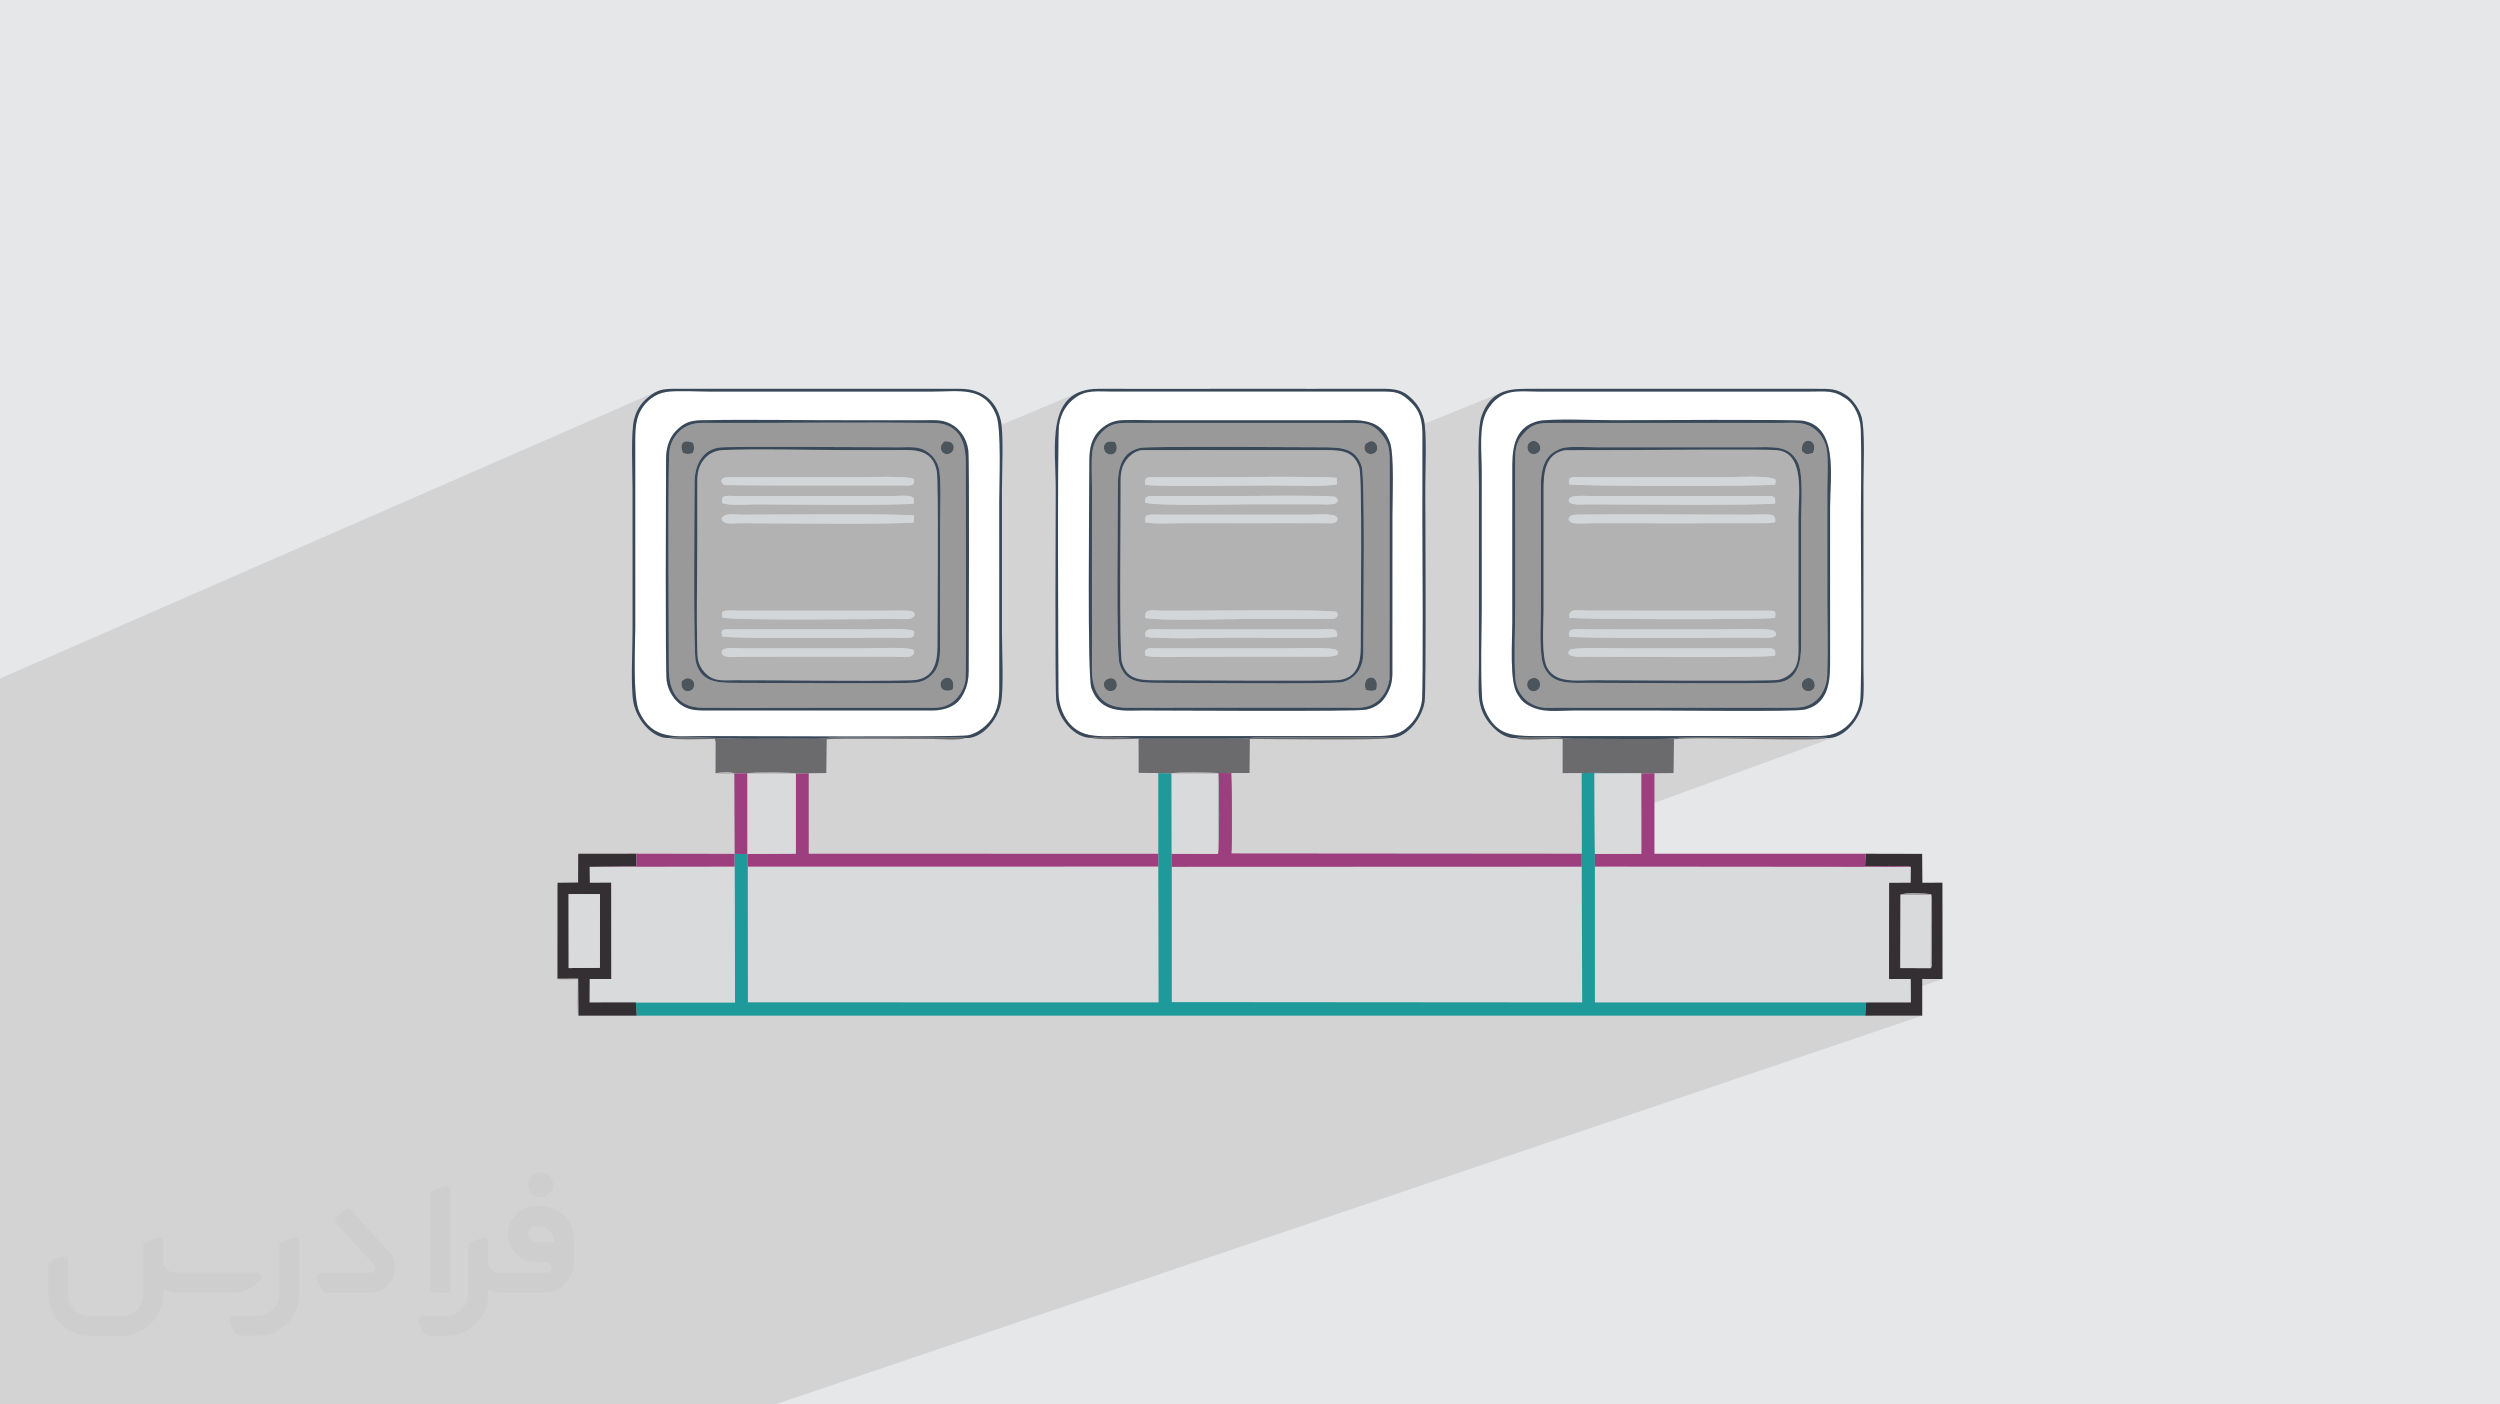<?xml version="1.0" encoding="UTF-8"?>
<!DOCTYPE svg PUBLIC "-//W3C//DTD SVG 1.0//EN" "http://www.w3.org/TR/2001/REC-SVG-20010904/DTD/svg10.dtd">
<!-- Creator: CorelDRAW -->
<svg xmlns="http://www.w3.org/2000/svg" xml:space="preserve" width="94.192mm" height="52.917mm" version="1.0" style="shape-rendering:geometricPrecision; text-rendering:geometricPrecision; image-rendering:optimizeQuality; fill-rule:evenodd; clip-rule:evenodd"
viewBox="0 0 9404.92 5283.66"
 xmlns:xlink="http://www.w3.org/1999/xlink"
 xmlns:xodm="http://www.corel.com/coreldraw/odm/2003">
 <defs>
  <style type="text/css">
   <![CDATA[
    .fil3 {fill:#D9DADB}
    .fil7 {fill:#1F9A9A}
    .fil9 {fill:#332F32}
    .fil11 {fill:#394859}
    .fil13 {fill:#4C545C}
    .fil10 {fill:#6B6B6E}
    .fil14 {fill:#88AEC3}
    .fil6 {fill:#9A999A}
    .fil8 {fill:#9D3E7F}
    .fil4 {fill:#B2B2B2}
    .fil12 {fill:#D2D6D8}
    .fil5 {fill:white}
    .fil2 {fill:#373435;fill-rule:nonzero;fill-opacity:0.031}
    .fil1 {fill:#2B2A29;fill-opacity:0.102}
    .fil0 {fill:#E6E7E8}
   ]]>
  </style>
 </defs>
 <g id="Layer_x0020_1">
  <polygon class="fil0" points="-0,0 9404.92,0 9404.92,5283.66 -0,5283.66 "/>
  <polygon class="fil1" points="-0,5168.88 -0,5158.52 -0,5137.83 -0,5124.2 -0,5121.88 -0,5121.22 -0,5114.98 -0,5108.59 -0,5107.46 -0,5102.6 -0,5084.68 -0,5070.62 -0,5052.94 -0,5042.78 -0,5041.14 -0,5036.41 -0,5022.01 -0,4985.86 -0,4974.36 -0,4960.19 -0,4958.38 -0,4956.83 -0,4942.93 -0,4938.49 -0,4928.64 -0,4927.28 -0,4914.39 -0,4913.34 -0,4912.9 -0,4898.45 -0,4894.9 -0,4883.1 -0,4869.73 -0,4868.6 -0,4851.85 -0,4842.76 -0,4839.39 -0,4831.18 -0,4823.14 -0,4814.48 -0,4813.63 -0,4812.88 -0,4809.69 -0,4801.92 -0,4795.55 -0,4783.61 -0,4763.15 -0,4759.24 -0,4756.44 -0,4751.43 -0,4751.25 -0,4747.89 -0,4739.49 -0,4737.81 -0,4730.11 -0,4724.59 -0,4723.07 -0,4719.05 -0,4696.45 -0,4692.31 -0,4690.97 -0,4681.92 -0,4681.63 -0,4673.33 -0,4673.07 -0,4658.18 -0,4656.57 -0,4651.35 -0,4647.67 -0,4634.86 -0,4630.17 -0,4629.55 -0,4624.9 -0,4622.01 -0,4619.44 -0,4608.24 -0,4600.66 -0,4597.88 -0,4588.62 -0,4587.89 -0,4582.68 -0,4580.15 -0,4579.44 -0,4569.9 -0,4568.78 -0,4566.92 -0,4565.72 -0,4561.44 -0,4554.66 -0,4553.37 -0,4552.07 -0,4536.27 -0,4533.43 -0,4532.19 -0,4531.82 -0,4519.44 -0,4517.76 -0,4512.69 -0,4511.44 -0,4510.42 -0,4507.48 -0,4503.76 -0,4501.19 -0,4494.02 -0,4491.45 -0,4477.82 -0,4477.62 -0,4473.53 -0,4473.43 -0,4468.64 -0,4448.78 -0,4444.47 -0,4438.32 -0,4427.73 -0,4414.87 -0,4414.42 -0,4413.08 -0,4402.07 -0,4398.48 -0,4397.78 -0,4381.29 -0,4375.5 -0,4373.45 -0,4369.35 -0,4359.77 -0,4355.78 -0,4353.52 -0,4340.64 -0,4337.48 -0,4329.16 -0,4325.71 -0,4317.71 -0,4313.09 -0,4311.05 -0,4311.01 -0,4310.71 -0,4306.71 -0,4305.09 -0,4300.82 -0,4293.12 -0,4290.38 -0,4283.79 -0,4272.34 -0,4271.8 -0,4263.96 -0,4261.32 -0,4257.54 -0,4249.01 -0,4244.19 -0,4241.7 -0,4240.94 -0,4233.31 -0,4232.3 -0,4224.13 -0,4223.79 -0,4212.72 -0,4204.95 -0,4204.75 -0,4204.44 -0,4201.59 -0,4201.33 -0,4200.93 -0,4199.31 -0,4198.36 -0,4197.57 -0,4196.67 -0,4194.64 -0,4194.47 -0,4177.27 -0,4173.19 -0,4163.71 -0,4162.02 -0,4156.73 -0,4156.35 -0,4154.28 -0,4152.79 -0,4149.09 -0,4145.87 -0,4141 -0,4137.46 -0,4136.98 -0,4136.69 -0,4133.5 -0,4113.39 -0,4113.16 -0,4102.26 -0,4101.08 -0,4096.39 -0,4082.65 -0,4077.74 -0,4074.97 -0,4070.8 -0,4067.8 -0,4066.56 -0,4066.53 -0,4065.67 -0,4040.24 -0,4037.64 -0,4036.61 -0,4036.39 -0,4034.09 -0,4029.61 -0,4027.91 -0,4027.79 -0,4025.32 -0,4024.45 -0,4023.87 -0,4021.75 -0,4019.77 -0,4018.88 -0,4010.69 -0,4009.85 -0,4004.38 -0,4002.06 -0,3997.82 -0,3989.14 -0,3983.18 -0,3981.65 -0,3980.31 -0,3973.75 -0,3972.07 -0,3971.65 -0,3967.52 -0,3963.75 -0,3959.44 -0,3950.39 -0,3940.73 -0,3939.73 -0,3936.23 -0,3932.66 -0,3921.78 -0,3915.22 -0,3914.63 -0,3911.17 -0,3909.05 -0,3906.3 -0,3904.97 -0,3901.38 -0,3892.8 -0,3891.02 -0,3889.44 -0,3877.56 -0,3861.94 -0,3859.68 -0,3848.7 -0,3847.63 -0,3834.36 -0,3832.98 -0,3826.48 -0,3821.57 -0,3819.93 -0,3812.72 -0,3802.32 -0,3794.85 -0,3794.74 -0,3794.22 -0,3789.82 -0,3784.57 -0,3782.32 -0,3777.09 -0,3774.01 -0,3771.01 -0,3767.96 -0,3764.45 -0,3763.67 -0,3759.12 -0,3757.76 -0,3752.19 -0,3751.1 -0,3751.06 -0,3749.91 -0,3743.26 -0,3734.64 -0,3718.46 -0,3716.72 -0,3715.69 -0,3714.97 -0,3708.62 -0,3703.11 -0,3701.51 -0,3695.07 -0,3694.96 -0,3691.92 -0,3691.88 -0,3685.4 -0,3681.23 -0,3657.97 -0,3657.49 -0,3650.1 -0,3649.64 -0,3647.94 -0,3647.48 -0,3646.69 -0,3644.9 -0,3637.66 -0,3632.01 -0,3617 -0,3616.59 -0,3614.99 -0,3614.68 -0,3608.29 -0,3588.47 -0,3588.13 -0,3581.87 -0,3575.81 -0,3567.63 -0,3564.64 -0,3560.25 -0,3556.61 -0,3547.9 -0,3524.73 -0,3512.38 -0,3498.89 -0,3491.3 -0,3485.19 -0,3477.2 -0,3466.41 -0,3464.43 -0,3457.26 -0,3455.09 -0,3448.62 -0,3446.43 -0,3446 -0,3439.81 -0,3426.53 -0,3402.4 -0,3401.93 -0,3391.25 -0,3391.04 -0,3382.19 -0,3368.3 -0,3364.57 -0,3351.85 -0,3343.59 -0,3340.22 -0,3332.06 -0,3330.47 -0,3325.99 -0,3266.3 -0,3260.55 -0,3259.21 -0,3247.93 -0,3243.06 -0,3239.49 -0,3220.27 -0,3205.98 -0,3195.58 -0,3192.11 -0,3181.98 -0,3163.67 -0,3156.03 -0,3153.81 -0,3143.13 -0,3117.89 -0,3115.04 -0,3112.2 -0,3099.4 -0,3092.13 -0,3064.09 -0,3052.05 -0,3044.38 -0,3042.88 -0,3024.44 -0,2985.27 -0,2963.66 -0,2959.12 -0,2943.64 -0,2936.81 -0,2864.56 -0,2859.07 -0,2852.66 -0,2845.87 -0,2841.16 -0,2824.82 -0,2809.95 -0,2806.38 -0,2789.47 -0,2778.99 -0,2772.24 -0,2722.67 -0,2722.44 -0,2722.26 -0,2720.69 -0,2720.2 -0,2709.29 -0,2613.79 -0,2593.89 -0,2564.51 -0,2558.9 -0,2552.49 2472.4,1472.1 2461.75,1477.46 2450.96,1484.44 2439.59,1493.26 2431.03,1500.7 2426.79,1504.82 2477.47,1482.7 2463.58,1489.55 2450.72,1497.94 2438.96,1507.67 2428.34,1518.54 2418.97,1530.39 2410.88,1543.02 2406.65,1551.07 2403.01,1559.3 2399.95,1567.7 2397.39,1576.26 2395.3,1584.98 2393.63,1593.86 2392.34,1602.86 2391.37,1612.01 2390.68,1621.29 2390.22,1630.67 2389.96,1640.18 2389.83,1649.78 2389.8,1659.49 2389.82,1669.27 2389.83,1674.86 2585.15,1590.32 2596.52,1586.34 2609.03,1583.51 2623.02,1581.76 2638.81,1580.97 2656.04,1580.65 2673.29,1580.38 2690.57,1580.15 2707.86,1579.95 2725.16,1579.79 2742.48,1579.67 2759.81,1579.58 2777.15,1579.51 2794.5,1579.47 2811.86,1579.46 2829.23,1579.47 2846.6,1579.5 2863.98,1579.55 2881.37,1579.61 2898.76,1579.69 2916.15,1579.78 2933.54,1579.87 2950.93,1579.98 2968.33,1580.09 2985.72,1580.2 3003.1,1580.32 3020.49,1580.43 3037.86,1580.54 3055.23,1580.64 3072.59,1580.73 3089.94,1580.81 3107.29,1580.88 3124.62,1580.94 3141.94,1580.97 3159.25,1580.99 3176.54,1580.99 3193.81,1580.96 3211.16,1580.93 3228.5,1580.9 3245.85,1580.89 3263.18,1580.89 3280.52,1580.89 3297.87,1580.9 3315.21,1580.91 3332.55,1580.92 3349.9,1580.94 3367.24,1580.95 3384.59,1580.96 3401.93,1580.96 3419.26,1580.96 3436.61,1580.95 3453.95,1580.93 3471.29,1580.9 3480.37,1580.84 3489.04,1580.73 3497.32,1580.62 3505.25,1580.56 3512.9,1580.62 3520.29,1580.82 3527.47,1581.24 3534.48,1581.92 3541.37,1582.9 3548.17,1584.25 3554.93,1586.01 3561.69,1588.24 3568.49,1590.98 3575.38,1594.3 3582.4,1598.23 3589.59,1602.83 3598.17,1609.38 3606.62,1617.33 3614.72,1626.64 3622.25,1637.28 3629.01,1649.24 3631.65,1655.31 4054.93,1477.37 4043.03,1483.59 4032.23,1490.78 4022.49,1498.89 4017.05,1504.49 4068.14,1483.02 4060.11,1486.87 4052.1,1491.5 4044.06,1496.99 4033.92,1505.13 4024.16,1514.49 4014.94,1525.13 4006.47,1537.13 3998.95,1550.59 3992.54,1565.57 3987.44,1582.15 3983.87,1600.41 3983.3,1606.95 3982.79,1618.07 3982.33,1633.48 3981.92,1652.88 3981.62,1672.26 4185.51,1587.35 4198.91,1583.53 4205.1,1582.44 4212.22,1581.58 4220.12,1580.9 4228.7,1580.41 4237.81,1580.08 4247.37,1579.89 4257.21,1579.81 4267.25,1579.83 4277.33,1579.93 4287.36,1580.08 4297.2,1580.26 4306.73,1580.45 4315.83,1580.64 4324.37,1580.8 4332.24,1580.9 4339.31,1580.94 5036.56,1580.91 5049.35,1580.78 5062.63,1580.53 5076.29,1580.35 5090.21,1580.42 5104.25,1580.92 5118.28,1582.02 5132.17,1583.92 5145.79,1586.8 5159.02,1590.83 5171.72,1596.2 5183.77,1603.08 5195.04,1611.67 5205.39,1622.14 5214.7,1634.68 5222.66,1649.16 5656.24,1473.56 5645.11,1478.07 5634.43,1483.65 5624.24,1490.41 5614.54,1498.47 5609.85,1503.3 5661.32,1482.48 5653.01,1486.19 5644.82,1490.66 5636.74,1495.97 5630.58,1500.68 5624.8,1505.72 5619.38,1511.06 5614.29,1516.66 5609.49,1522.52 5604.94,1528.58 5600.62,1534.82 5596.51,1541.21 5590.44,1552.32 5585.41,1564.36 5581.35,1577.23 5578.15,1590.84 5575.71,1605.08 5573.96,1619.85 5572.8,1635.04 5572.14,1650.56 5571.9,1666.32 5571.91,1668.87 5769.19,1589.7 5786.87,1584.13 5796.18,1582.4 5808.55,1581.05 5823.54,1580.02 5840.77,1579.3 5859.81,1578.84 5880.25,1578.61 5901.68,1578.57 5923.7,1578.69 5945.9,1578.92 5967.87,1579.24 5989.18,1579.61 6009.44,1579.99 6028.25,1580.35 6045.18,1580.64 6059.83,1580.84 6071.79,1580.9 6080.7,1580.88 6092.46,1580.84 6106.86,1580.78 6123.73,1580.71 6142.83,1580.63 6163.99,1580.54 6187,1580.44 6211.67,1580.34 6237.79,1580.24 6265.16,1580.13 6293.6,1580.03 6322.89,1579.94 6352.84,1579.85 6383.26,1579.78 6413.93,1579.71 6444.66,1579.66 6475.26,1579.63 6505.52,1579.62 6535.26,1579.63 6564.25,1579.67 6592.32,1579.73 6619.26,1579.82 6644.86,1579.94 6668.94,1580.1 6691.29,1580.29 6711.72,1580.53 6730.01,1580.8 6745.99,1581.12 6759.45,1581.48 6770.18,1581.89 6777.99,1582.34 6782.68,1582.86 6794.69,1585.52 6805.78,1589.05 6815.98,1593.42 6825.32,1598.58 6833.84,1604.5 6841.58,1611.14 6848.58,1618.46 6854.86,1626.42 6860.47,1634.98 6865.44,1644.12 6869.8,1653.78 6873.58,1663.92 6876.85,1674.51 6879.6,1685.52 6881.9,1696.89 6883.78,1708.6 6885.26,1720.61 6886.38,1732.86 6887.18,1745.34 6887.7,1757.99 6887.97,1770.78 6888.03,1783.68 6887.91,1796.63 6887.65,1809.61 6887.28,1822.57 6886.84,1835.48 6886.37,1848.3 6885.9,1860.99 6885.46,1873.51 6885.1,1885.81 6884.84,1897.89 6884.72,1909.66 6884.68,1927.44 6884.64,1945.23 6884.62,1963.02 6884.61,1980.8 6884.61,1998.59 6884.62,2016.38 6884.63,2034.17 6884.64,2051.95 6884.66,2069.75 6884.68,2087.53 6884.7,2105.32 6884.72,2123.11 6884.73,2140.9 6884.74,2158.68 6884.75,2176.47 6884.75,2194.26 6884.75,2212.04 6884.75,2229.83 6884.75,2247.62 6884.75,2265.41 6884.75,2283.19 6884.76,2300.99 6884.76,2318.77 6884.77,2336.55 6884.77,2354.35 6884.77,2372.13 6884.77,2389.91 6884.76,2407.7 6884.76,2425.49 6884.75,2443.27 6884.74,2461.06 6884.72,2478.85 6884.72,2492.02 6884.63,2505.75 6884.32,2519.87 6883.61,2534.22 6882.36,2548.68 6880.41,2563.06 6877.63,2577.23 6873.82,2591.03 6868.87,2604.3 6862.61,2616.89 6854.88,2628.65 6845.54,2639.41 6834.42,2649.04 6821.38,2657.37 6806.27,2664.25 6521.88,2768.9 6790.39,2768.86 6801.29,2768.9 6811.77,2769 6821.84,2769.08 6831.56,2769.11 6840.94,2769 6850.05,2768.72 6858.91,2768.19 6867.54,2767.37 6876.01,2766.18 6884.34,2764.58 6892.57,2762.51 6900.73,2759.89 6859.34,2775.01 6862.04,2775.18 6867.46,2775.7 6870.81,2776.28 6882.11,2776.53 6893.43,2775.11 6904.7,2772.13 6174.17,3038.61 6174.27,3211.66 6039.89,3260.15 6879.44,3260.93 7018.39,3211.74 7016.29,3258.51 7022.99,3258.57 7031.62,3258.53 7041.92,3258.43 7053.56,3258.28 7066.24,3258.11 7079.66,3257.94 7093.53,3257.79 7107.54,3257.69 7121.39,3257.66 7134.78,3257.71 7147.4,3257.88 7158.96,3258.19 7169.17,3258.65 7177.69,3259.3 7184.26,3260.14 7188.56,3261.22 7188.02,3320.89 7106.8,3349.35 7106.77,3380.88 7153.59,3364.52 7158.5,3363.31 7164.47,3362.36 7171.34,3361.65 7178.95,3361.14 7187.14,3360.83 7195.74,3360.69 7204.57,3360.7 7213.49,3360.84 7222.34,3361.09 7230.93,3361.44 7239.12,3361.85 7246.74,3362.31 7253.62,3362.8 7259.6,3363.3 7264.52,3363.79 7265.63,3368.25 7266.52,3375.64 7267.2,3385.58 7267.7,3397.7 7268.04,3411.61 7268.24,3426.93 7268.33,3443.29 7268.31,3460.3 7268.22,3477.6 7268.07,3494.78 7267.88,3511.49 7267.69,3527.34 7267.5,3541.95 7267.34,3554.94 7267.24,3565.93 7267.2,3574.55 7267.37,3580.28 7267.75,3588.74 7268.13,3598.93 7268.33,3609.91 7268.14,3620.69 7267.37,3630.29 7265.82,3637.75 7263.3,3642.1 7143.91,3683 7188.3,3682.97 7188.38,3697.49 7231.34,3682.79 7307.77,3683.04 7188.52,3723.75 7188.78,3771.12 7042.26,3820.99 7231.46,3820.92 2915.44,5283.66 2744.51,5283.66 2721.83,5283.66 2619.2,5283.66 2592.84,5283.66 2550.05,5283.66 2511.93,5283.66 2472.22,5283.66 2438.77,5283.66 2369.44,5283.66 2300.21,5283.66 1765.18,5283.66 1759.97,5283.66 1673.31,5283.66 1664.85,5283.66 1664.37,5283.66 1629.63,5283.66 1585.25,5283.66 1514.39,5283.66 1437.1,5283.66 1280.07,5283.66 1166.68,5283.66 432.29,5283.66 397.28,5283.66 354.77,5283.66 282.06,5283.66 238,5283.66 234.86,5283.66 193.01,5283.66 19.57,5283.66 0.74,5283.66 0.5,5283.66 -0,5283.66 -0,5279.22 -0,5252.66 -0,5216.97 -0,5194.89 -0,5179.49 "/>
  <g id="_1681454277296">
   <path class="fil2" d="M1125.4 4672.59l0 197.03c0,20.41 -3.74,40.82 -11.66,59.56 -7.92,18.74 -19.16,36.25 -33.74,50.4 -14.58,14.58 -31.65,25.82 -50.4,33.74 -18.74,7.92 -39.15,11.66 -59.56,11.66l-60.82 0c-7.08,0 -14.16,-2.08 -19.99,-6.25 -5.83,-4.16 -10.41,-9.58 -12.92,-16.25l-11.24 -29.16c-0.83,-2.5 -1.25,-5.41 -1.25,-8.33 0,-2.92 1.25,-5.42 2.92,-7.92 1.67,-2.5 3.74,-4.16 6.25,-5.41 2.5,-1.25 5.41,-2.09 7.91,-1.67l86.23 0c22.08,0 42.91,-8.75 58.73,-24.57 15.41,-15.42 24.15,-36.65 24.15,-58.73l0 -179.12c0,-3.33 1.26,-6.66 3.33,-9.58 2.09,-2.92 5,-5 7.92,-6.25l40.82 -15.83c2.5,-0.84 5.41,-1.25 8.33,-0.84 2.92,0.42 5.42,1.26 7.5,2.92 2.09,1.67 4.17,3.75 5.42,6.25 1.25,2.92 2.08,5.83 2.08,8.33z"/>
   <path class="fil2" d="M2033.88 4536.8l-15 0c-59.57,0 -109.13,48.73 -108.31,107.88 0.42,27.5 12.08,54.16 31.66,73.32 19.57,19.57 46.23,30.4 74.14,30.4l39.57 0c5.42,0 10.41,2.08 14.17,5.83 3.74,3.74 5.83,8.75 5.83,14.16 0,5.42 -2.09,10.41 -5.83,14.17 -3.75,3.74 -8.75,5.83 -14.17,5.83l-179.11 0c-10.83,0 -20.83,-4.58 -28.33,-12.08 -7.5,-7.5 -11.66,-17.91 -12.08,-28.33l0 -74.98c0,-2.92 -0.83,-5.41 -2.08,-7.92 -1.25,-2.5 -3.33,-4.57 -5.42,-6.24 -2.08,-1.67 -4.99,-2.51 -7.5,-2.92 -2.92,-0.42 -5.41,0 -8.33,0.83l-41.24 15.83c-2.92,1.25 -5.83,3.33 -7.92,6.25 -2.08,2.92 -2.92,6.25 -2.92,9.58l0 179.12c0,22.08 -8.75,43.32 -24.15,58.73 -15.42,15.42 -36.65,24.57 -58.73,24.57l-86.64 0.01c-2.92,0 -5.42,0.83 -7.92,2.08 -2.5,1.25 -4.58,3.33 -6.25,5.42 -1.66,2.5 -2.5,4.99 -2.92,7.5 -0.41,2.92 0,5.41 1.26,8.33l11.24 29.16c2.5,6.67 7.08,12.5 12.91,16.66 5.83,4.16 12.91,6.25 20,5.83l60.81 0c41.24,0 80.81,-16.25 109.97,-45.82 29.16,-29.16 45.81,-68.74 45.81,-109.97l0 -18.32c15.84,7.91 33.33,12.08 50.82,12.08l157.03 0c30.41,0 59.99,-12.08 81.65,-33.74 21.66,-21.67 33.74,-50.82 33.74,-81.65l0 -85.81c0,-33.32 -13.33,-65.39 -36.65,-89.14 -23.74,-23.74 -55.82,-36.65 -89.14,-36.65zm50.39 136.2l-66.64 0c-7.92,0 -15.42,-2.5 -21.25,-7.91 -5.83,-5.42 -9.59,-12.5 -10.41,-20.42 0,-4.16 0.42,-8.75 2.08,-12.91 1.67,-4.16 3.75,-7.91 6.67,-10.82 5.83,-5.42 13.75,-8.76 21.66,-8.76l7.09 0c16.25,0 31.65,6.25 42.9,17.91 11.66,11.25 17.91,26.66 17.91,42.91z"/>
   <path class="fil2" d="M1694.39 4478.9l0 367.39c0,2.08 -0.42,4.57 -1.25,6.66 -0.84,2.09 -2.09,4.16 -3.75,5.83 -1.67,1.67 -3.33,2.92 -5.41,3.74 -2.09,0.84 -4.16,1.26 -6.67,1.26l-40.82 0c-2.08,0 -4.58,-0.42 -6.66,-1.26 -2.09,-0.83 -4.16,-2.08 -5.42,-3.74 -1.66,-1.67 -2.92,-3.74 -3.74,-5.83 -0.83,-2.09 -1.25,-4.58 -1.25,-6.66l0 -351.57c0,-3.32 0.83,-6.66 2.92,-9.58 2.08,-2.92 4.58,-5 7.91,-6.25l40.83 -15.83c2.5,-0.84 5.41,-1.25 8.33,-1.25 2.92,0.41 5.41,1.25 7.5,2.92 2.5,1.66 4.16,3.74 5.41,6.24 1.25,2.09 2.09,5 2.09,7.92z"/>
   <path class="fil2" d="M1391.56 4863.79l-153.7 0c-7.08,0 -14.17,-2.09 -20,-6.25 -5.83,-4.16 -10.41,-9.99 -13.33,-16.66l-11.24 -28.74c-0.83,-2.51 -1.25,-5.42 -0.83,-8.34 0.41,-2.92 1.25,-5.41 2.92,-7.91 1.66,-2.51 3.74,-4.16 6.24,-5.42 2.51,-1.25 5.42,-2.08 7.92,-2.08l184.11 0c3.33,0 6.66,-1.25 9.58,-2.92 2.93,-2.09 5,-4.58 6.67,-7.92 1.25,-3.33 1.67,-6.66 1.25,-9.99 -0.42,-3.33 -2.08,-6.67 -4.16,-9.17l-141.63 -154.12c-2.92,-3.33 -4.58,-7.92 -4.58,-12.5 0,-4.58 2.09,-8.75 5.83,-12.08l29.58 -27.49c3.33,-2.92 7.92,-4.58 12.5,-4.58 4.58,0.42 8.75,2.09 12.08,5.83l140.37 152.87c55.41,59.57 12.5,157.46 -69.56,157.46z"/>
   <path class="fil2" d="M977.53 4817.97l-20 17.07c-20.83,17.91 -47.49,27.91 -74.98,27.91l-211.19 0c-19.57,0 -39.15,-4.16 -57.06,-12.49l0 16.25c0,20.82 -4.16,41.65 -12.08,60.81 -7.91,19.16 -19.57,36.65 -34.57,51.65 -14.58,14.58 -32.07,26.24 -51.65,34.58 -19.16,7.91 -39.99,12.07 -60.82,12.07l-114.55 0.01c-20.83,0 -41.66,-4.17 -60.82,-12.08 -19.16,-7.92 -36.65,-19.58 -51.65,-34.58 -14.58,-14.58 -26.24,-32.07 -34.57,-51.65 -7.92,-19.16 -12.08,-39.98 -12.08,-60.81l0 -107.89c0,-3.33 1.25,-6.66 2.92,-9.58 2.09,-2.92 4.58,-5 7.92,-6.25l40.82 -15.83c2.5,-0.84 5.41,-1.26 8.33,-0.84 2.92,0.42 5.42,1.25 7.5,2.92 2.09,1.67 4.16,3.75 5.42,6.25 1.25,2.5 2.08,5 2.08,7.92l0 128.71c0,20.83 8.34,40.82 22.92,55.41 14.58,14.58 34.57,22.91 55.4,22.91l125.79 0c20.83,0 40.41,-8.34 54.99,-22.92 14.58,-14.58 22.92,-34.57 22.92,-55.4l0 -184.11c0,-3.33 1.25,-6.67 2.92,-9.59 2.08,-2.92 4.57,-4.99 7.91,-6.24l40.82 -15.84c2.51,-0.83 5.42,-1.25 8.34,-0.83 2.92,0.42 5.41,1.25 7.91,2.92 2.51,1.67 4.17,3.74 5.42,6.25 1.25,2.5 2.08,5.41 2.08,7.91l0 70.4c0,11.66 4.58,23.32 12.92,31.65 8.33,8.34 19.57,13.33 31.65,13.33l307.4 0c3.33,0 7.09,0.84 9.59,2.92 2.92,2.09 5,5 6.25,7.92 1.25,3.33 1.25,6.66 0.41,10.41 0,3.74 -2.08,6.66 -4.57,8.75z"/>
   <path class="fil2" d="M2033.88 4503.89c25.82,0 47.07,-21.25 47.07,-47.07 0,-25.83 -21.25,-47.07 -47.07,-47.07 -25.83,0 -47.08,21.24 -47.08,47.07 0,25.82 21.25,47.07 47.08,47.07z"/>
  </g>
  <g id="_1681454283728">
   <polygon class="fil3" points="4357.44,3259.92 2813.18,3260.23 2813.61,3770.74 4358.62,3771.06 "/>
   <polygon class="fil3" points="5950.37,3260.39 4408.14,3261 4408.31,3769.88 5952.19,3771.08 "/>
   <path class="fil4" d="M6677.66 2466.13c-26.8,9.06 -583.67,3.95 -701.93,4.03 -10.98,0.01 -98.48,6.63 -69.62,-24.92 10.1,-11.04 167.57,-5.98 194.14,-6l505.16 0.1c53.73,0.01 78.23,-8.17 72.26,26.79zm-773.58 -71.62c-5.94,-34.6 16.67,-26.57 68.1,-26.61 34.39,-0.02 68.78,-0.03 103.16,0.02 67.59,0.08 135.17,-0.03 202.77,0 67.58,0.04 135.18,0.18 202.78,0.1 30.14,-0.04 185.7,-7.53 196.16,7.67 21.3,30.9 -49.04,22.63 -68.1,22.72 -116.09,0.56 -681.1,4.14 -704.88,-3.89zm773.58 -70.43c-27.23,7.8 -755.12,6.22 -773.65,-0.54 -5.57,-38.41 38.28,-26.22 71.72,-26.19 34.39,0.04 68.78,0.1 103.16,0.04 69.96,-0.12 139.94,0.31 209.89,0.13 69.96,-0.18 139.94,0.28 209.89,0.09l156.8 -0.1c25.64,0.65 25.09,3.33 22.18,26.57zm-97.16 -387.72c72.5,-0.03 103.61,-9.6 97.25,27.84 -16.72,4.66 -38.5,3.91 -58.11,3.96 -207.46,0.49 -415.13,0.38 -622.56,-0.01 -18.28,-0.04 -63.27,2.41 -78.41,-0.48 -24.55,-4.69 -25.83,-31.06 14.17,-31.54 209.42,-2.55 435.59,0.32 647.66,0.23zm-675.87 -61.93c8.29,-13.56 77.73,-7.96 96,-7.94l608.33 0.05c59.47,-0.06 72.22,-6.77 68.82,27.2 -29,8.23 -612.46,3.37 -705.6,3.37 -12.33,0 -86.1,7.66 -67.55,-22.69zm579.82 -79.09c33.84,0.08 174.77,-8.08 195.31,9.37l-1.55 17.77c-28.9,7.76 -754.56,6.49 -774.7,-0.28 -3.5,-34.03 5.29,-26.7 72.21,-26.79l508.72 -0.07zm-595.89 -101.72c-79.52,12.92 -81.61,93.37 -81.62,148.46l-0.12 455.35c-0.16,54.72 -9.08,173.61 14.16,215.15 33.33,59.6 108.57,46.12 183.21,46.33 89.27,0.26 643.44,4.34 683.09,-1.15 30.26,-4.19 56.42,-25.89 67.02,-47.43 14.63,-29.75 11.37,-67.71 11.32,-102.62l0.03 -455.36c-0.01,-94.03 26.03,-249.61 -82.3,-258.89 -51.34,-4.39 -483.76,-0.28 -568.89,-0.3l-225.91 0.46z"/>
   <path class="fil4" d="M2716.11 2458.77c-10.14,-28.88 57.43,-19.63 72.15,-19.63l469.59 0.02c36.11,-0.25 161.48,-6.85 180.79,7.31 3.38,34.87 -43.92,23.59 -74.07,23.69l-565.63 0.06c-22.06,-0.03 -76.01,7.92 -82.82,-11.45zm1.3 -65.05c-7.13,-27.5 2.64,-26.07 27.98,-25.99l533.8 0.2c38.41,-0.05 134.77,-7.35 159.73,7.52 3.45,32.98 -20.09,22.99 -99.25,23.03 -37.2,0.01 -597.35,5.94 -622.26,-4.75zm713.18 -94.39c19.79,9.02 9.49,29.24 -19.52,29.64 -19.85,0.27 -40.71,-0.47 -60.73,-0.46 -77.7,0.03 -610.52,6.5 -632.89,-5.94 -7.26,-32.74 11.9,-25.06 67.26,-25l522.95 0.05c18.09,0 113.99,-2.37 122.93,1.72zm-716.38 -346.98c9.45,-24.88 52.51,-15.75 77.61,-15.86 92.02,-0.38 611.99,-4.51 646.94,3.12l-1.11 25.26c-36.96,8.56 -538.71,3.29 -656.51,3.27 -27.59,-0.01 -56.07,7.6 -66.94,-15.79zm3.46 -60.28c-9.6,-35.54 25.35,-25.49 56.35,-25.5l558.52 -0.04c76.4,-0.04 112.11,-11.44 105.06,27.42 -31.24,8.18 -517.46,3.33 -592.43,3.21 -29.15,-0.05 -108.74,5.86 -127.51,-5.08zm508.15 -96.73c25.34,-0.01 204.49,-6.19 212.39,7.91 4.2,28.58 -18.96,22.79 -41.56,22.72l-473.21 0.09 -196.92 -1.09c-11.95,-4.23 -25.99,-29.09 15.22,-29.66l484.09 0.03zm-600.37 683.52c3.89,22.66 15.5,40.59 26.02,51.45 0.51,0.52 1.26,1.26 1.77,1.77 32.68,33.02 64.27,27.06 113.68,26.91 215.22,-0.63 452.52,5.11 661.75,0.2 79.65,-1.87 98.03,-59.8 97.95,-126.57 -0.11,-88.24 5.05,-621.8 -2.71,-661.09 -16.9,-85.61 -92.02,-78.4 -141.56,-78.42 -73.53,-0.04 -147.05,0.05 -220.57,-0.02 -144.08,-0.12 -298.48,-5.25 -441.3,0.04 -36.03,1.33 -59.7,18.9 -73.24,36.43 -19.44,25.17 -24.26,50.59 -24.16,87.61 0.2,73.52 0.12,147.05 0.05,220.57 -0.07,68.78 -4.44,401.86 2.32,441.12z"/>
   <path class="fil4" d="M4308.78 2466.87c-5.25,-34.43 10.93,-27.67 62.55,-27.62 32.01,0.03 64.03,-0.21 96.05,-0.05l377.09 -0.02c27.34,0.11 172.42,-5.28 183.23,6.24 26,27.7 -42.56,24.62 -58.72,24.65l-473.14 0.19c-45.17,-0.05 -150.49,4.91 -187.06,-3.39zm721.17 -72.46c-23.21,9.49 -307.81,4.02 -359.8,3.99 -63.12,-0.03 -322.55,7.42 -360.6,-3.22 -7.01,-37.81 30.63,-27.07 65.34,-27.2l586.97 0.01c34.07,0.01 74.29,-11.48 68.09,26.41zm-720.91 -69.91c-5.02,-38.26 28.2,-26.99 62.29,-27 32.01,-0.02 64.06,-0.14 96.05,0 78.88,0.35 550.68,-5.5 561,4.97 8.16,8.26 3.68,22.43 -12.75,25.48l-331.25 0.59c-65.45,0.06 -334.32,7.68 -375.34,-4.04zm670.61 -356.32c-41.5,-0.19 -83,-0.14 -124.51,-0.08l-401.99 0.07c-37.69,-0.17 -112.83,3.85 -144.18,-3.24 -6.63,-36.81 15.44,-28.22 73.03,-28.52l540.73 0c37.37,-0.01 118.87,-8.96 107.73,20.61 -5.8,15.4 -32.03,11.24 -50.8,11.15zm46.25 -97.76c25.36,32.77 -36.95,26.7 -56.92,26.66l-288.15 0.05c-48.89,0.15 -350.27,6.72 -373.29,-7.06 -0.74,-30.9 18.81,-23.41 63.79,-23.61 28.47,-0.13 56.91,-0.02 85.38,-0.06 56.92,-0.09 113.85,0.02 170.76,0.07 35.93,0.04 386.92,-5.23 398.44,3.95zm3.65 -48.82c-27.61,10.19 -199.08,3.92 -245.57,4.36 -88.69,0.06 -442.97,5.26 -475.61,-2.47 -3.4,-29.53 5.46,-28.49 34.37,-28.19l188.66 0c51.84,-0.13 451.03,-4.09 497.72,2.5l0.43 23.79zm-735.11 -128.27c-30.28,4.06 -53.74,29.43 -63.85,47.24 -16.87,29.72 -14.99,59.06 -14.84,94.39 0.37,85.18 -5.84,619.82 4.62,656.09 20.81,72.08 74.96,67.92 154.51,67.97 89.52,0.04 625.22,4.29 665.3,-1.3 80.9,-11.3 78.83,-92.89 78.82,-142.89 -0.03,-108.76 6.31,-621.15 -5.54,-656.61 -23.04,-68.93 -77.09,-65.15 -155.17,-65.11l-663.85 0.23z"/>
   <polygon class="fil3" points="7020.48,3771.14 7188.78,3771.12 7188.3,3682.97 7106.53,3683.02 7106.82,3320.99 7188.02,3320.89 7188.56,3261.22 5999.88,3260.11 6000.08,3771.27 "/>
   <path class="fil5" d="M5786.87 1584.13c40.86,-10.28 229.05,-3.16 284.92,-3.24 79.18,-0.13 678.18,-3.81 710.89,1.97 133.19,23.53 102.38,202.83 102.04,326.8 -0.27,94.85 0.05,189.74 0.03,284.6 -0.02,94.87 0.07,189.73 -0.03,284.59 -0.07,68.51 2.97,167.09 -95.8,190.68 -36.25,8.67 -493.03,3.09 -571.28,3.19 -94.87,0.12 -189.72,-0.08 -284.59,-0.03 -78.72,0.05 -134.39,12.02 -191.07,-24.13 -16.17,-10.31 -21.89,-19.29 -33.71,-37.34 -30.35,-46.33 -19.04,-202.13 -19.04,-267.53l0.01 -569.2c0.06,-67.34 -3.02,-165.02 97.63,-190.34zm-211.55 1040.57c1.37,23.45 9.31,45.27 19.41,64.27 38.46,72.33 88.91,79.93 174.68,80.03l1020.98 -0.15c59.4,-0.02 98.65,4.68 143.09,-25.92 28.45,-19.58 57.59,-56.06 64.62,-106.36 6.59,-47.07 2.49,-618.12 2.46,-680.67 -0.06,-111.45 3.05,-227.22 -0.27,-338.12 -1.56,-52.3 -25.95,-97 -53.79,-116.82 -48.89,-34.8 -74.3,-27.63 -141.89,-27.85l-1020.98 -0.01c-57,-0.21 -104.05,-7.75 -146.9,22.86 -16.96,12.11 -29.49,28.02 -40.23,45.24 -35.31,56.58 -22.2,157.28 -22.39,233.27l0.07 512.27c-0.47,108.39 -5.06,231.09 1.13,337.96z"/>
   <path class="fil5" d="M2507.99 2560.67c-5.62,-42.54 -2.36,-755.2 -2.3,-832.45 0.05,-47.82 13.63,-83.56 38.77,-108.65 27.47,-27.4 49.55,-37.74 94.34,-38.61 183.76,-3.59 370.82,0.42 555.01,-0.01 92.49,-0.22 184.99,0.14 277.48,-0.06 49.63,-0.11 79.43,-4.49 118.29,21.94 22.92,15.6 46.52,46.32 52.97,89.86 5.19,35.06 1.81,763.11 1.58,832.4 -0.16,45.79 -13.03,79.22 -33.87,107.02 -17.73,23.63 -55.58,40.34 -99.83,40.58l-832.46 -0.04c-48.09,0.01 -82.91,3 -117.9,-22.52 -21.48,-15.67 -46.62,-48.09 -52.08,-89.46zm0.08 -1086.39c-43.14,5.98 -77.4,34.18 -97.19,68.74 -24.29,42.43 -20.72,92.85 -21.07,146.07l0.04 668.81c-0.23,73.2 -10.22,264.44 14.91,319.35 50.59,110.55 140.85,91.72 237.65,91.74 82.15,0.02 961.47,4.86 998.88,-2.73 41.87,-8.5 77.31,-41.49 93.91,-69.83 26.61,-45.44 23.95,-87.15 24.11,-142.87l-0.07 -668.8c-0.05,-68.74 8.78,-272.49 -11.49,-322.61 -44.67,-110.47 -136.61,-89.09 -240.88,-89l-836 0.02c-44.92,-0.04 -121.95,-4.55 -162.79,1.12z"/>
   <path class="fil5" d="M4198.91 1583.53c30.38,-6.45 105.04,-2.56 140.4,-2.6l697.25 -0.03c66.56,-0.06 160.35,-12.81 193.1,85.76 15.77,47.46 8.62,211.3 8.53,271.45l-0.11 554.96c-0.09,48.72 3.35,76.23 -19.73,117.72 -15.45,27.74 -37.55,50.15 -79.72,58.99 -36.61,7.67 -764.86,2.83 -838.45,2.93 -72.61,0.11 -160.02,13.05 -194.43,-84.74 -15.68,-44.57 -7.89,-691.32 -7.78,-827.73 0.03,-45.66 -0.89,-82.5 20.07,-118.16 13.33,-22.69 44.38,-50.8 80.87,-58.55zm1150.11 1055.4c6.2,-37.1 1.96,-610.55 2.11,-665.24 0.3,-111.45 0.36,-223.02 0.13,-334.47 -0.12,-56.55 -8.89,-91.58 -41.3,-123.85 -41.91,-41.71 -59.26,-42.47 -120.42,-42.39l-1003.2 0.09c-58.35,0.03 -99.33,-7.77 -142.28,23.92 -27.33,20.16 -52.83,52.42 -60.19,103.41 -6.39,44.21 -2.65,922.12 -2.02,1002.96 0.42,52.75 20.75,96.73 45.77,123.13 32.54,34.34 73.01,42.73 119.55,42.55l1003.23 -0.09c54.83,-0.02 100.2,2.63 138.02,-27.6 27.6,-22.06 52.6,-54.56 60.6,-102.42z"/>
   <path class="fil6" d="M6794.83 2552.59c28.4,-13.31 47.63,37.56 15.66,46.51 -30.11,8.43 -47.19,-31.74 -15.66,-46.51zm-1032.6 -0.72c33.22,-10.7 43.34,36.8 16.11,46.67 -32.96,11.93 -47.38,-36.58 -16.11,-46.67zm127.23 -868.55c29.91,-3.71 82.3,-0.81 114.74,-0.76l583.42 0.04c84.36,-0.03 141.11,-9.69 175.02,55.59 22.96,44.2 13.15,165.24 13.22,221.28l0 466.02c-0.05,58.29 -8.4,133.62 -88.6,142.47 -44.8,4.95 -604.74,0.98 -700.85,0.97 -81.27,-0.01 -143.8,8.07 -176.09,-56.26 -22.45,-44.71 -13.42,-165.74 -13.53,-222.36l0.05 -466.02c0.1,-48.07 9.49,-100.56 50.62,-124.67 11.79,-6.91 24.41,-14.11 42.01,-16.29zm890.11 14.44c-10.51,-57.65 65.92,-50.45 40.8,6.67 -26.61,7.38 -29.29,3.96 -40.8,-6.67zm-1022.17 -35.63c25.69,-16.68 55.06,28.46 24.12,43.48 -30.42,14.79 -48.59,-27.61 -24.12,-43.48zm-56.52 891.42c3.09,42.51 28.65,73.9 51.08,88.67 39.36,25.92 69.17,20.17 120.61,20.14l839.56 -0.02c51.18,0.18 83.96,2.4 118.42,-25.91 21.62,-17.76 41.8,-53.25 43.38,-97 3.3,-91.6 0.32,-188.91 0.31,-281.13l0.01 -419.78c-0.01,-40.82 3.49,-100.37 -0.82,-138.91 -4.85,-43.44 -28.98,-74.07 -53.29,-90.11 -36.33,-23.97 -74.41,-18.5 -122.24,-18.38l-839.56 0.05c-50.26,-0.03 -84.75,-2.59 -115.62,28.53 -23.82,23.99 -41.6,45.8 -42.19,94.4 -1.13,93.47 -0.18,187.44 -0.23,280.96 -0.04,93.67 -0.09,187.36 -0.02,281.03 0.05,86.92 -5.53,192.93 0.6,277.48z"/>
   <path class="fil6" d="M5137.67 2594.75c-18.13,-59.98 56.88,-62.82 39.61,-0.17 -18.71,6.22 -20.78,5.88 -39.61,0.17zm-967.77 -41.71c32.07,-11.7 43.01,35.58 17.89,45.2 -29.85,11.43 -52.58,-32.55 -17.89,-45.2zm120.92 -868.42c32.47,-6.71 594.11,-2.03 678.16,-2.1 79.77,-0.06 129.57,2.67 153.3,70.25 13.66,38.94 6.52,559.42 6.68,672.7 0.06,39.05 1.28,65.57 -17.28,96.52 -12.53,20.9 -38.78,40.19 -65.2,44.75 -41.42,7.15 -590.45,2.12 -682.26,2.2 -81.57,0.07 -130.79,-2.41 -152.65,-72.48 -13.46,-43.18 -6.07,-555.86 -6.24,-672.21 -0.1,-73.74 20.23,-126.15 85.49,-139.64zm854.3 -19.62c26.74,-20.6 50.33,22.26 26.64,38.6 -14.12,9.73 -30.37,2.99 -35.92,-7.34 -3.14,-5.82 -4.04,-12.74 -1.7,-19.6 3.92,-11.43 6.76,-8.42 10.97,-11.66zm-950.23 -1.68c17.81,30.06 -4.57,57.82 -31.41,42.09 -16.02,-9.39 -20.05,-55.53 31.41,-42.09zm1032.93 71.99c-0.11,-52.56 -5.3,-72.56 -32.87,-104.9 -24.11,-28.29 -46.68,-39.25 -97.88,-39.32l-821.78 0.05c-46.31,0.11 -82.6,-4.45 -115.55,21.49 -20.81,16.39 -45.2,45.78 -50.21,85.56 -4.74,37.68 -1.41,96.67 -1.55,136.75 -0.15,45.05 0.03,90.12 -0.06,135.19l0.03 547.85c0.12,91.73 38.95,144.38 131.76,144.4 182.61,0.04 365.23,-0.26 547.85,-0.18 91.3,0.03 182.61,0.09 273.92,0.05 47.89,-0.02 80.45,4.73 116.23,-20.92 22.16,-15.89 43.29,-44.69 49.55,-87.79l0.55 -818.23z"/>
   <path class="fil6" d="M2564.27 2562.7c9.63,-6.36 17.49,-15.42 32.22,-9.58 11.8,4.67 18.77,16.5 13.94,31.33 -7.67,23.49 -53.32,24.77 -46.16,-21.76zm1019.26 31.96c-43.36,15.78 -55.45,-20.7 -37.47,-37.56 20.12,-18.89 49.63,-2.65 37.47,37.56zm-874.93 -911.44c41.09,-4.49 584.03,-0.35 677.31,-0.62 36.29,-0.1 70.33,-4.22 98.72,14.52 22.05,14.56 37.62,31.21 46.93,63.12 10.72,36.77 4.92,176.37 5.05,224.12l-0.02 451.8c0.13,34.67 -4.17,69.83 -22.49,92.69 -16.01,19.97 -37.23,35.91 -71.15,39.4 -42.95,4.42 -585.64,0.62 -679.6,0.73 -77.89,0.1 -126.84,-8.15 -145.91,-79.55 -9.78,-36.62 -4.94,-591.32 -4.46,-675.84 0.38,-67.94 32.57,-123.47 95.62,-130.37zm-139.01 21.32c-16.97,-36.08 2.74,-54.63 38.33,-38.38 4.7,17.49 4.64,25 -2.58,38.89 -15.87,3.83 -20.41,3.86 -35.76,-0.51zm981.88 -43.9c44.66,-5.74 44.08,35.77 21.33,45.67 -15.32,6.67 -29.6,-2.53 -32.8,-15.11 -3.85,-15.12 5.02,-21.38 11.47,-30.56zm80.57 896.48c3.58,-31.04 0.97,-750.75 0.97,-818.22 -0.01,-81.17 -27.08,-146.85 -122.57,-147.87 -270.91,-2.9 -549.29,0.47 -821.79,0.1 -47.95,-0.07 -81.2,-4.46 -117.68,19.37 -21.65,14.13 -45.82,43.21 -52.23,82.9 -6.98,43.18 -2.6,743.71 -2.55,821.02 0.06,90.26 36.38,147.23 126.21,147.91 182.39,1.38 365.38,-0.11 547.85,0.02 91.31,0.06 182.61,-0.06 273.93,0.02 47.94,0.05 81.18,5.41 117.52,-19.7 20.27,-14.01 45.84,-46.45 50.34,-85.55z"/>
   <polygon class="fil7" points="4357.46,3211.93 4357.44,3259.92 4358.62,3771.06 2813.61,3770.74 2813.18,3260.23 2812.93,3212.3 2811.07,3212.98 2763.75,3212.27 2763.13,3260.1 2765.11,3771.11 2392.09,3770.94 2395.21,3820.99 7017.15,3821 7020.48,3771.14 6000.08,3771.27 5999.88,3260.11 5999.98,3212.24 5996.91,2907.63 5950.18,2908.21 5950.83,3211.69 5950.37,3260.39 5952.19,3771.08 4408.31,3769.88 4408.14,3261 4408.08,3211.57 4407.69,2909.53 4357.36,2908.25 "/>
   <polygon class="fil3" points="2392.09,3770.94 2765.11,3771.11 2763.13,3260.1 2218.06,3260.91 2218.98,3320.89 2299.11,3320.44 2299.35,3683 2218.35,3682.93 2217.79,3771.18 "/>
   <path class="fil8" d="M4581.73 3212.06l-173.66 -0.49 0.06 49.44 1542.24 -0.61 0.46 -48.71 -1318.18 -1.13c3.47,-16.89 2.58,-283.93 -1.05,-302.42l-48.48 -0.02c3.93,30.74 4.37,290 -1.39,303.94z"/>
   <polygon class="fil8" points="2812.93,3212.3 2813.18,3260.23 4357.44,3259.92 4357.46,3211.93 3042.52,3211.72 3042.4,2908.9 2993.53,2910.14 2993.59,3211.26 "/>
   <path class="fil9" d="M2139.22 3363.37l117.76 0.35 -0.24 277.06 -117.18 1.03 -0.34 -278.44zm-42.07 318.89l77.66 -0.37 0.87 139.14 219.53 -0.04 -3.13 -50.04 -174.3 0.24 0.56 -88.25 81 0.07 -0.24 -362.56 -80.13 0.45 -0.92 -59.98 176.75 -1.95 -1.09 -47.4 -218.54 0.22 -0.37 108.31 -77.5 0.81 -0.16 361.35z"/>
   <path class="fil9" d="M7149.92 3365.99c16.06,-8.65 91.49,-4.73 114.61,-2.21 6.56,15.3 2.64,171.82 2.68,210.76 0.01,10.79 4.29,60.99 -3.89,67.55l-114.13 -0.29 0.74 -275.81zm38.64 -104.77l-0.54 59.67 -81.2 0.1 -0.29 362.03 81.77 -0.05 0.48 88.15 -168.3 0.02 -3.33 49.85 214.32 -0.08 -0.12 -138.12 76.42 0.25 -0.34 -362.55 -75.44 0.44 -0.88 -108.7 -212.72 -0.5 -2.11 46.77c29.98,0.59 155.93,-3.67 172.27,2.72z"/>
   <path class="fil8" d="M5999.98 3212.24l-0.1 47.88 1188.68 1.11c-16.34,-6.39 -142.28,-2.13 -172.27,-2.72l2.11 -46.77 -794.48 0.02 0.06 -302.96 -49.87 0.41 0.17 302.45 -174.3 0.58z"/>
   <path class="fil10" d="M5950.18 2908.21l46.73 -0.58 177.19 1.58 49.87 -0.41 71.86 -0.65 1.67 -127c78.63,-11.76 550.5,10.73 573.3,-4.87 -24.16,-6.55 -424.22,-2.13 -514.42,-2.14 -29.81,0 -43.58,1.55 -71.15,4.57 -30.82,3.37 -300.57,0.11 -366.42,0.52 -28.42,0.17 -44.44,-5.37 -71.15,-5.19 -33.1,0.22 -119.2,-4.69 -145.14,2.41 19.43,12.49 140.71,-0.08 176.15,4.46l-0.18 127.49 71.68 -0.19z"/>
   <path class="fil10" d="M4357.36 2908.25l50.32 1.28c11.82,-5.44 151.13,-2.81 175.43,-1.41l48.48 0.02c3.62,18.49 4.52,285.53 1.05,302.42l-0.04 -302.51 68.13 0.02 1.24 -128.35c57.77,0.3 510.99,6.6 524.77,-3.51 -22,-6.26 -406.71,-1.62 -492.55,-2.15 -25.52,-0.16 -41.62,4.77 -67.59,4.88 -93.69,0.39 -187.37,-0.13 -281.03,0.22 -23.71,0.09 -47.45,0.07 -71.15,0.04 -35.61,-0.05 -167.98,-13.99 -207.21,-3.3 9.79,8.47 151.05,3.98 176.11,3.69l0.39 127.89 73.66 0.77z"/>
   <path class="fil10" d="M2689.44 2779.58l2.66 15.65c0.19,4.49 -0.11,9.89 -0.12,14.47l-0.76 99c19.21,-2.55 55.63,-5.92 71.21,1.08l48.46 -0.81c18.14,-3.97 175.72,-3.74 182.64,1.18l48.88 -1.25 66.08 -0.7 1.61 -127.14c27.37,-4.03 337.34,-1.11 393.21,-1.23 25.94,-0.05 111.52,7.02 126.9,-3.58 -25.18,-6.66 -401.8,-1.77 -489.76,-2.22 -25.82,-0.14 -40.39,5.37 -67.59,5.21 -92.47,-0.52 -185,0.17 -277.48,0.05 -59.93,-0.08 -245.09,-11.75 -275.78,-3.04 11.87,8.57 143.8,3.97 169.84,3.32z"/>
   <polygon class="fil3" points="2812.93,3212.3 2993.59,3211.26 2993.53,2910.14 2812.3,2910.22 "/>
   <polygon class="fil3" points="5999.98,3212.24 6174.27,3211.66 6174.1,2909.21 5998.91,2909.6 "/>
   <polygon class="fil3" points="4408.08,3211.57 4581.73,3212.06 4581.98,2910.35 4407.69,2909.53 "/>
   <path class="fil11" d="M5349.02 2638.93c-8,47.87 -33,80.37 -60.6,102.42 -37.82,30.22 -83.19,27.58 -138.02,27.6l-1003.23 0.09c-46.54,0.18 -87.01,-8.21 -119.55,-42.55 -25.02,-26.4 -45.35,-70.38 -45.77,-123.13 -0.63,-80.84 -4.37,-958.75 2.02,-1002.96 7.36,-50.99 32.86,-83.25 60.19,-103.41 42.95,-31.69 83.93,-23.89 142.28,-23.92l1003.2 -0.09c61.16,-0.08 78.51,0.68 120.42,42.39 32.41,32.27 41.18,67.3 41.3,123.85 0.23,111.45 0.17,223.02 -0.13,334.47 -0.15,54.7 4.09,628.14 -2.11,665.24zm-1241.82 136.96c39.23,-10.68 171.6,3.26 207.21,3.3 23.7,0.03 47.44,0.05 71.15,-0.04 93.67,-0.35 187.35,0.17 281.03,-0.22 25.97,-0.11 42.07,-5.04 67.59,-4.88 85.84,0.53 470.56,-4.11 492.55,2.15 59.7,4.47 121.27,-67.72 132.6,-135.03 6.64,-39.49 2.47,-773.05 2.47,-802.67 -0.01,-59.77 7.14,-214.21 -5.75,-262.34 -10.47,-39.1 -29.12,-61.85 -50.45,-81.46 -28.07,-25.8 -55.16,-32.19 -101.74,-32.06 -179.07,0.52 -358.19,-0.1 -537.27,0.03 -177.85,0.14 -355.8,0.53 -533.64,0.03 -202.05,-0.57 -161.45,217.27 -161.3,375.8 0.03,31.07 -3.51,758.67 1.93,799.5 9.23,69.2 70.15,139.89 133.62,137.89z"/>
   <path class="fil11" d="M5575.32 2624.71c-6.19,-106.87 -1.6,-229.57 -1.13,-337.96l-0.07 -512.27c0.19,-75.98 -12.92,-176.68 22.39,-233.27 10.74,-17.22 23.26,-33.13 40.23,-45.24 42.85,-30.6 89.89,-23.07 146.9,-22.86l1020.98 0.01c67.59,0.22 93,-6.95 141.89,27.85 27.84,19.82 52.23,64.52 53.79,116.82 3.31,110.9 0.21,226.67 0.27,338.12 0.03,62.55 4.13,633.6 -2.46,680.67 -7.03,50.3 -36.18,86.78 -64.62,106.36 -44.44,30.6 -83.69,25.9 -143.09,25.92l-1020.98 0.15c-85.77,-0.1 -136.21,-7.7 -174.68,-80.03 -10.1,-19 -18.04,-40.82 -19.41,-64.27zm127.21 151.74c25.94,-7.1 112.04,-2.19 145.14,-2.41 26.71,-0.18 42.74,5.36 71.15,5.19 65.84,-0.41 335.59,2.86 366.42,-0.52 27.57,-3.03 41.34,-4.57 71.15,-4.57 90.2,0.01 490.26,-4.41 514.42,2.14 60.11,5.95 124.43,-63.79 136.74,-134.11 6.16,-35.16 2.79,-93.19 2.69,-131.3l0.01 -683.04c-0.04,-60.31 7.19,-213.23 -7.78,-261.75 -9.86,-31.98 -35.52,-65.31 -56.3,-79.04 -38.35,-25.33 -60.65,-24.39 -113.08,-24.31l-1088.58 -0.07c-72.85,0.02 -135.55,7.97 -169.94,99.34 -18.93,50.29 -10.77,198.91 -10.82,262.28l-0.01 679.47c-0.01,91.62 -13.5,160.3 47.15,226.02 17.97,19.48 50.46,49.52 91.65,46.68z"/>
   <path class="fil11" d="M2508.07 1474.29c40.85,-5.67 117.87,-1.16 162.79,-1.12l836 -0.02c104.26,-0.09 196.2,-21.48 240.88,89 20.27,50.12 11.44,253.88 11.49,322.61l0.07 668.8c-0.16,55.73 2.5,97.43 -24.11,142.87 -16.59,28.35 -52.04,61.34 -93.91,69.83 -37.4,7.59 -916.73,2.75 -998.88,2.73 -96.8,-0.02 -187.06,18.81 -237.65,-91.74 -25.13,-54.91 -15.14,-246.15 -14.91,-319.35l-0.04 -668.81c0.35,-53.22 -3.23,-103.64 21.07,-146.07 19.79,-34.56 54.05,-62.75 97.19,-68.74zm11.52 1301.97c30.69,-8.72 215.85,2.96 275.78,3.04 92.48,0.12 185.01,-0.57 277.48,-0.05 27.2,0.16 41.77,-5.35 67.59,-5.21 87.96,0.45 464.58,-4.44 489.76,2.22 58.14,5.73 121.28,-60.35 135.51,-130.96 11.05,-54.81 3.62,-201.07 3.61,-266.05 -0.04,-179.05 0.29,-358.12 0.03,-537.17 -0.08,-60.02 7.2,-212.65 -4.52,-261.19 -18.6,-77.06 -72.47,-117.68 -151.2,-118.11l-1074.47 -0.13c-47.6,0.03 -68.06,4.5 -99.58,30.62 -23.38,19.38 -42.4,41.75 -53.64,81.79 -13.38,47.6 -6.39,203.37 -6.41,263.46 -0.06,179.06 -0.1,358.13 0.07,537.18 0.07,67.46 -7.61,207.95 3.19,266.54 12.46,67.63 74.31,139.22 136.8,134.04z"/>
   <path class="fil11" d="M5700.88 2553.55c-6.13,-84.55 -0.55,-190.56 -0.6,-277.48 -0.07,-93.68 -0.02,-187.37 0.02,-281.03 0.05,-93.53 -0.9,-187.5 0.23,-280.96 0.59,-48.6 18.36,-70.4 42.19,-94.4 30.87,-31.11 65.36,-28.56 115.62,-28.53l839.56 -0.05c47.84,-0.12 85.92,-5.59 122.24,18.38 24.31,16.05 48.44,46.67 53.29,90.11 4.31,38.54 0.81,98.09 0.82,138.91l-0.01 419.78c0.01,92.22 3,189.53 -0.31,281.13 -1.59,43.75 -21.77,79.24 -43.38,97 -34.46,28.31 -67.24,26.09 -118.42,25.91l-839.56 0.02c-51.44,0.03 -81.25,5.78 -120.61,-20.14 -22.44,-14.77 -48,-46.16 -51.08,-88.67zm85.99 -969.42c-100.65,25.32 -97.57,123 -97.63,190.34l-0.01 569.2c0,65.4 -11.31,221.21 19.04,267.53 11.82,18.05 17.54,27.03 33.71,37.34 56.68,36.16 112.35,24.18 191.07,24.13 94.87,-0.05 189.72,0.15 284.59,0.03 78.24,-0.1 535.03,5.48 571.28,-3.19 98.77,-23.59 95.74,-122.18 95.8,-190.68 0.1,-94.86 0.01,-189.72 0.03,-284.59 0.02,-94.86 -0.3,-189.75 -0.03,-284.6 0.35,-123.96 31.15,-303.26 -102.04,-326.8 -32.71,-5.78 -631.71,-2.1 -710.89,-1.97 -55.87,0.08 -244.06,-7.05 -284.92,3.24z"/>
   <path class="fil11" d="M5227.26 2553.55c-6.26,43.09 -27.4,71.9 -49.55,87.79 -35.79,25.65 -68.35,20.9 -116.23,20.92 -91.3,0.04 -182.61,-0.02 -273.92,-0.05 -182.62,-0.08 -365.24,0.22 -547.85,0.18 -92.81,-0.02 -131.64,-52.67 -131.76,-144.4l-0.03 -547.85c0.09,-45.06 -0.09,-90.13 0.06,-135.19 0.14,-40.08 -3.2,-99.07 1.55,-136.75 5.01,-39.78 29.41,-69.18 50.21,-85.56 32.94,-25.94 69.24,-21.38 115.55,-21.49l821.78 -0.05c51.2,0.07 73.77,11.03 97.88,39.32 27.57,32.34 32.76,52.34 32.87,104.9l-0.55 818.23zm-1028.34 -970.02c-36.48,7.75 -67.54,35.87 -80.87,58.55 -20.96,35.67 -20.04,72.5 -20.07,118.16 -0.11,136.4 -7.9,783.15 7.78,827.73 34.41,97.79 121.82,84.85 194.43,84.74 73.59,-0.1 801.84,4.74 838.45,-2.93 42.17,-8.84 64.27,-31.25 79.72,-58.99 23.09,-41.49 19.64,-69.01 19.73,-117.72l0.11 -554.96c0.09,-60.15 7.24,-223.99 -8.53,-271.45 -32.75,-98.57 -126.54,-85.82 -193.1,-85.76l-697.25 0.03c-35.36,0.04 -110.01,-3.85 -140.4,2.6z"/>
   <path class="fil11" d="M3632.04 2557.12c-4.5,39.1 -30.07,71.54 -50.34,85.55 -36.34,25.11 -69.58,19.75 -117.52,19.7 -91.31,-0.08 -182.61,0.04 -273.93,-0.02 -182.47,-0.13 -365.46,1.36 -547.85,-0.02 -89.82,-0.68 -126.15,-57.64 -126.21,-147.91 -0.05,-77.3 -4.43,-777.83 2.55,-821.02 6.41,-39.69 30.58,-68.78 52.23,-82.9 36.48,-23.83 69.73,-19.44 117.68,-19.37 272.5,0.37 550.88,-3 821.79,-0.1 95.5,1.02 122.56,66.7 122.57,147.87 0,67.47 2.62,787.18 -0.97,818.22zm-1124.05 3.55c5.46,41.38 30.6,73.8 52.08,89.46 34.99,25.51 69.81,22.53 117.9,22.52l832.46 0.04c44.25,-0.24 82.1,-16.94 99.83,-40.58 20.84,-27.8 33.71,-61.23 33.87,-107.02 0.23,-69.29 3.61,-797.34 -1.58,-832.4 -6.45,-43.54 -30.05,-74.27 -52.97,-89.86 -38.86,-26.43 -68.66,-22.05 -118.29,-21.94 -92.49,0.2 -184.99,-0.16 -277.48,0.06 -184.19,0.43 -371.25,-3.58 -555.01,0.01 -44.78,0.87 -66.87,11.21 -94.34,38.61 -25.14,25.08 -38.72,60.83 -38.77,108.65 -0.06,77.25 -3.32,789.91 2.3,832.45z"/>
   <path class="fil11" d="M4958.3 1693.1c78.07,-0.04 132.13,-3.81 155.17,65.11 11.85,35.46 5.51,547.85 5.54,656.61 0.01,50 2.08,131.59 -78.82,142.89 -40.08,5.59 -575.78,1.34 -665.3,1.3 -79.55,-0.05 -133.7,4.11 -154.51,-67.97 -10.46,-36.27 -4.25,-570.91 -4.62,-656.09 -0.15,-35.33 -2.04,-64.66 14.84,-94.39 10.11,-17.81 33.57,-43.17 63.85,-47.24l663.85 -0.23zm-667.49 -8.47c-65.26,13.49 -85.59,65.9 -85.49,139.64 0.17,116.35 -7.22,629.03 6.24,672.21 21.86,70.07 71.08,72.55 152.65,72.48 91.81,-0.08 640.84,4.95 682.26,-2.2 26.42,-4.56 52.67,-23.85 65.2,-44.75 18.56,-30.95 17.34,-57.47 17.28,-96.52 -0.16,-113.28 6.98,-633.76 -6.68,-672.7 -23.72,-67.59 -73.53,-70.31 -153.3,-70.25 -84.05,0.07 -645.69,-4.61 -678.16,2.1z"/>
   <path class="fil11" d="M6114.47 1693.16c85.13,0.02 517.55,-4.09 568.89,0.3 108.33,9.28 82.29,164.86 82.3,258.89l-0.03 455.36c0.05,34.92 3.3,72.87 -11.32,102.62 -10.59,21.54 -36.75,43.23 -67.02,47.43 -39.65,5.49 -593.81,1.41 -683.09,1.15 -74.65,-0.21 -149.88,13.27 -183.21,-46.33 -23.23,-41.55 -14.32,-160.44 -14.16,-215.15l0.12 -455.35c0.01,-55.09 2.1,-135.53 81.62,-148.46l225.91 -0.46zm-225.01 -9.84c-17.59,2.18 -30.21,9.38 -42.01,16.29 -41.14,24.11 -50.52,76.6 -50.62,124.67l-0.05 466.02c0.11,56.62 -8.92,177.65 13.53,222.36 32.29,64.33 94.83,56.25 176.09,56.26 96.1,0.01 656.05,3.98 700.85,-0.97 80.2,-8.86 88.55,-84.18 88.6,-142.47l0 -466.02c-0.07,-56.04 9.74,-177.07 -13.22,-221.28 -33.91,-65.27 -90.65,-55.62 -175.02,-55.59l-583.42 -0.04c-32.44,-0.05 -84.82,-2.96 -114.74,0.76z"/>
   <path class="fil11" d="M2625.46 2478.85c-6.76,-39.26 -2.39,-372.35 -2.32,-441.12 0.07,-73.52 0.15,-147.05 -0.05,-220.57 -0.1,-37.01 4.72,-62.44 24.16,-87.61 13.54,-17.53 37.21,-35.11 73.24,-36.43 142.82,-5.29 297.22,-0.16 441.3,-0.04 73.52,0.07 147.04,-0.02 220.57,0.02 49.54,0.02 124.65,-7.19 141.56,78.42 7.76,39.29 2.6,572.85 2.71,661.09 0.08,66.77 -18.3,124.7 -97.95,126.57 -209.22,4.91 -446.52,-0.83 -661.75,-0.2 -49.41,0.15 -81,6.11 -113.68,-26.91 -0.51,-0.51 -1.26,-1.25 -1.77,-1.77 -10.52,-10.86 -22.13,-28.8 -26.02,-51.45zm83.14 -795.63c-63.04,6.9 -95.24,62.44 -95.62,130.37 -0.48,84.51 -5.31,639.21 4.46,675.84 19.07,71.4 68.02,79.65 145.91,79.55 93.96,-0.11 636.65,3.69 679.6,-0.73 33.92,-3.49 55.15,-19.43 71.15,-39.4 18.31,-22.86 22.62,-58.02 22.49,-92.69l0.02 -451.8c-0.13,-47.75 5.67,-187.35 -5.05,-224.12 -9.31,-31.91 -24.88,-48.57 -46.93,-63.12 -28.39,-18.74 -62.44,-14.62 -98.72,-14.52 -93.29,0.27 -636.23,-3.87 -677.31,0.62z"/>
   <polygon class="fil3" points="2139.56,3641.81 2256.74,3640.78 2256.98,3363.72 2139.22,3363.37 "/>
   <polygon class="fil3" points="7263.3,3642.1 7264.68,3365.8 7149.92,3365.99 7149.18,3641.81 "/>
   <path class="fil12" d="M6619.64 1968.15c19.61,-0.05 41.39,0.7 58.11,-3.96 6.36,-37.43 -24.75,-27.87 -97.25,-27.84 -212.07,0.09 -438.24,-2.78 -647.66,-0.23 -40,0.48 -38.72,26.85 -14.17,31.54 15.14,2.89 60.13,0.44 78.41,0.48 207.43,0.39 415.1,0.5 622.56,0.01z"/>
   <path class="fil12" d="M6100.24 2439.24c-26.57,0.02 -184.03,-5.04 -194.14,6 -28.86,31.55 58.64,24.93 69.62,24.92 118.26,-0.08 675.13,5.02 701.93,-4.03 5.97,-34.96 -18.53,-26.78 -72.26,-26.79l-505.16 -0.1z"/>
   <path class="fil12" d="M5903.52 1822.19c20.14,6.77 745.8,8.04 774.7,0.28l1.55 -17.77c-20.55,-17.44 -161.48,-9.29 -195.31,-9.37l-508.72 0.07c-66.92,0.09 -75.72,-7.24 -72.21,26.79z"/>
   <path class="fil12" d="M6677.78 1893.73c3.4,-33.97 -9.35,-27.26 -68.82,-27.2l-608.33 -0.05c-18.27,-0.02 -87.72,-5.62 -96,7.94 -18.55,30.34 55.22,22.69 67.55,22.69 93.14,0 676.61,4.85 705.6,-3.37z"/>
   <path class="fil12" d="M6075.34 2367.92c-34.39,-0.05 -68.78,-0.04 -103.16,-0.02 -51.42,0.04 -74.04,-7.99 -68.1,26.61 23.78,8.04 588.79,4.45 704.88,3.89 19.06,-0.09 89.39,8.19 68.1,-22.72 -10.46,-15.2 -166.02,-7.71 -196.16,-7.67 -67.61,0.08 -135.21,-0.06 -202.78,-0.1 -67.61,-0.03 -135.19,0.08 -202.77,0z"/>
   <path class="fil12" d="M2714.21 1952.34c10.87,23.38 39.35,15.78 66.94,15.79 117.79,0.02 619.54,5.29 656.51,-3.27l1.11 -25.26c-34.95,-7.63 -554.92,-3.49 -646.94,-3.12 -25.1,0.11 -68.17,-9.03 -77.61,15.86z"/>
   <path class="fil12" d="M6078.9 2297.38c-34.39,0.06 -68.78,0 -103.16,-0.04 -33.44,-0.03 -77.29,-12.22 -71.72,26.19 18.53,6.76 746.42,8.34 773.65,0.54 2.92,-23.23 3.46,-25.92 -22.18,-26.57l-156.8 0.1c-69.95,0.19 -139.93,-0.27 -209.89,-0.09 -69.95,0.18 -139.93,-0.25 -209.89,-0.13z"/>
   <path class="fil12" d="M5028.38 2302.46c-10.32,-10.47 -482.12,-4.62 -561,-4.97 -31.99,-0.14 -64.04,-0.02 -96.05,0 -34.09,0.01 -67.31,-11.26 -62.29,27 41.02,11.72 309.89,4.1 375.34,4.04l331.25 -0.59c16.44,-3.06 20.91,-17.22 12.75,-25.48z"/>
   <path class="fil12" d="M4308.38 1823.49c32.64,7.73 386.92,2.53 475.61,2.47 46.49,-0.44 217.96,5.83 245.57,-4.36l-0.43 -23.79c-46.69,-6.59 -445.87,-2.63 -497.72,-2.5l-188.66 0c-28.91,-0.3 -37.77,-1.34 -34.37,28.19z"/>
   <path class="fil12" d="M4308.97 1964.93c31.35,7.09 106.49,3.07 144.18,3.24l401.99 -0.07c41.51,-0.06 83.01,-0.11 124.51,0.08 18.77,0.09 45,4.24 50.8,-11.15 11.14,-29.57 -70.35,-20.62 -107.73,-20.61l-540.73 0c-57.59,0.3 -79.66,-8.3 -73.03,28.52z"/>
   <path class="fil12" d="M2717.45 2322.56c22.38,12.44 555.19,5.97 632.89,5.94 20.02,-0.01 40.88,0.73 60.73,0.46 29.01,-0.4 39.31,-20.62 19.52,-29.64 -8.95,-4.08 -104.84,-1.72 -122.93,-1.72l-522.95 -0.05c-55.36,-0.06 -74.52,-7.74 -67.26,25z"/>
   <path class="fil12" d="M2717.41 2393.72c24.91,10.69 585.05,4.76 622.26,4.75 79.16,-0.04 102.7,9.95 99.25,-23.03 -24.96,-14.87 -121.32,-7.57 -159.73,-7.52l-533.8 -0.2c-25.34,-0.08 -35.11,-1.51 -27.98,25.99z"/>
   <path class="fil12" d="M4309.55 2395.18c38.05,10.63 297.48,3.19 360.6,3.22 51.98,0.03 336.58,5.49 359.8,-3.99 6.2,-37.89 -34.02,-26.4 -68.09,-26.41l-586.97 -0.01c-34.71,0.13 -72.35,-10.61 -65.34,27.2z"/>
   <path class="fil12" d="M2717.68 1892.07c18.77,10.94 98.36,5.03 127.51,5.08 74.98,0.13 561.19,4.97 592.43,-3.21 7.05,-38.86 -28.66,-27.46 -105.06,-27.42l-558.52 0.04c-31,0.01 -65.95,-10.03 -56.35,25.5z"/>
   <path class="fil12" d="M4307.53 1890.06c23.03,13.78 324.41,7.21 373.29,7.06l288.15 -0.05c19.97,0.04 82.29,6.11 56.92,-26.66 -11.51,-9.19 -362.51,-3.91 -398.44,-3.95 -56.91,-0.05 -113.84,-0.16 -170.76,-0.07 -28.47,0.04 -56.91,-0.07 -85.38,0.06 -44.98,0.2 -64.53,-7.29 -63.79,23.61z"/>
   <path class="fil12" d="M3438.63 2446.47c-19.31,-14.16 -144.68,-7.56 -180.79,-7.31l-469.59 -0.02c-14.72,0 -82.3,-9.25 -72.15,19.63 6.81,19.37 60.77,11.42 82.82,11.45l565.63 -0.06c30.14,-0.1 77.45,11.17 74.07,-23.69z"/>
   <path class="fil12" d="M4467.38 2439.2c-32.02,-0.16 -64.04,0.08 -96.05,0.05 -51.61,-0.05 -67.8,-6.81 -62.55,27.62 36.56,8.31 141.89,3.34 187.06,3.39l473.14 -0.19c16.17,-0.03 84.72,3.05 58.72,-24.65 -10.81,-11.52 -155.89,-6.13 -183.23,-6.24l-377.09 0.02z"/>
   <path class="fil12" d="M2923.44 1826.05l473.21 -0.09c22.6,0.07 45.76,5.86 41.56,-22.72 -7.9,-14.1 -187.05,-7.92 -212.39,-7.91l-484.09 -0.03c-41.21,0.57 -27.17,25.42 -15.22,29.66l196.92 1.09z"/>
   <polygon class="fil8" points="2218.06,3260.91 2763.13,3260.1 2763.75,3212.27 2393.73,3211.57 2394.81,3258.97 "/>
   <polygon class="fil8" points="2763.75,3212.27 2811.07,3212.98 2810.88,2908.97 2762.43,2909.77 "/>
   <path class="fil13" d="M5762.24 2551.87c-31.27,10.08 -16.85,58.6 16.11,46.67 27.24,-9.87 17.11,-57.37 -16.11,-46.67z"/>
   <path class="fil13" d="M4194.88 1663.33c-51.46,-13.44 -47.43,32.7 -31.41,42.09 26.84,15.74 49.23,-12.02 31.41,-42.09z"/>
   <path class="fil13" d="M6779.58 1697.76c11.51,10.63 14.19,14.05 40.8,6.67 25.12,-57.12 -51.31,-64.32 -40.8,-6.67z"/>
   <path class="fil13" d="M2569.59 1704.54c15.35,4.37 19.89,4.34 35.76,0.51 7.22,-13.89 7.28,-21.4 2.58,-38.89 -35.6,-16.25 -55.31,2.31 -38.33,38.38z"/>
   <path class="fil13" d="M3583.52 2594.66c12.16,-40.21 -17.35,-56.45 -37.47,-37.56 -17.97,16.86 -5.89,53.34 37.47,37.56z"/>
   <path class="fil13" d="M6794.83 2552.59c-31.53,14.77 -14.46,54.94 15.66,46.51 31.97,-8.95 12.74,-59.82 -15.66,-46.51z"/>
   <path class="fil13" d="M5757.4 1662.13c-24.46,15.88 -6.3,58.27 24.12,43.48 30.93,-15.03 1.57,-60.17 -24.12,-43.48z"/>
   <path class="fil13" d="M4169.9 2553.04c-34.69,12.65 -11.96,56.63 17.89,45.2 25.12,-9.63 14.18,-56.9 -17.89,-45.2z"/>
   <path class="fil13" d="M5137.67 2594.75c18.83,5.71 20.9,6.05 39.61,-0.17 17.27,-62.66 -57.74,-59.81 -39.61,0.17z"/>
   <path class="fil13" d="M2564.27 2562.7c-7.16,46.53 38.49,45.25 46.16,21.76 4.83,-14.84 -2.14,-26.66 -13.94,-31.33 -14.73,-5.84 -22.6,3.22 -32.22,9.58z"/>
   <path class="fil13" d="M3551.47 1660.64c-6.45,9.19 -15.33,15.45 -11.47,30.56 3.21,12.58 17.48,21.78 32.8,15.11 22.76,-9.91 23.33,-51.41 -21.33,-45.67z"/>
   <path class="fil13" d="M5145.11 1665.01c-4.21,3.25 -7.05,0.23 -10.97,11.66 -2.35,6.86 -1.44,13.78 1.7,19.6 5.54,10.32 21.8,17.06 35.92,7.34 23.69,-16.35 0.1,-59.2 -26.64,-38.6z"/>
   <path class="fil4" d="M4581.73 3212.06c5.76,-13.94 5.32,-273.2 1.39,-303.94 -24.3,-1.4 -163.61,-4.03 -175.43,1.41l174.3 0.83 -0.25 301.7z"/>
   <path class="fil6" d="M7263.3 3642.1c8.19,-6.56 3.9,-56.75 3.89,-67.55 -0.04,-38.94 3.88,-195.46 -2.68,-210.76 -23.12,-2.53 -98.55,-6.44 -114.61,2.21l114.77 -0.19 -1.38 276.29z"/>
   <path class="fil4" d="M2811.07 3212.98l1.86 -0.68 -0.63 -302.07 181.23 -0.08c-6.92,-4.92 -164.5,-5.15 -182.64,-1.18l0.19 304.01z"/>
   <path class="fil4" d="M2175.69 3821.03l-0.87 -139.14 -77.66 0.37c12.55,5.54 62.39,2.47 76.83,2.07 -1.5,28.55 -6.62,116.66 1.7,136.7z"/>
   <path class="fil4" d="M2762.43 2909.77c-15.59,-7 -52,-3.62 -71.21,-1.08l0.76 -99c0.01,-4.58 0.31,-9.97 0.12,-14.47l-2.66 -15.65 0.27 128.09c19.53,5.87 52.25,3.66 72.72,2.11z"/>
   <polygon class="fil14" points="5999.98,3212.24 5998.91,2909.6 6174.1,2909.21 5996.91,2907.63 "/>
  </g>
 </g>
</svg>
